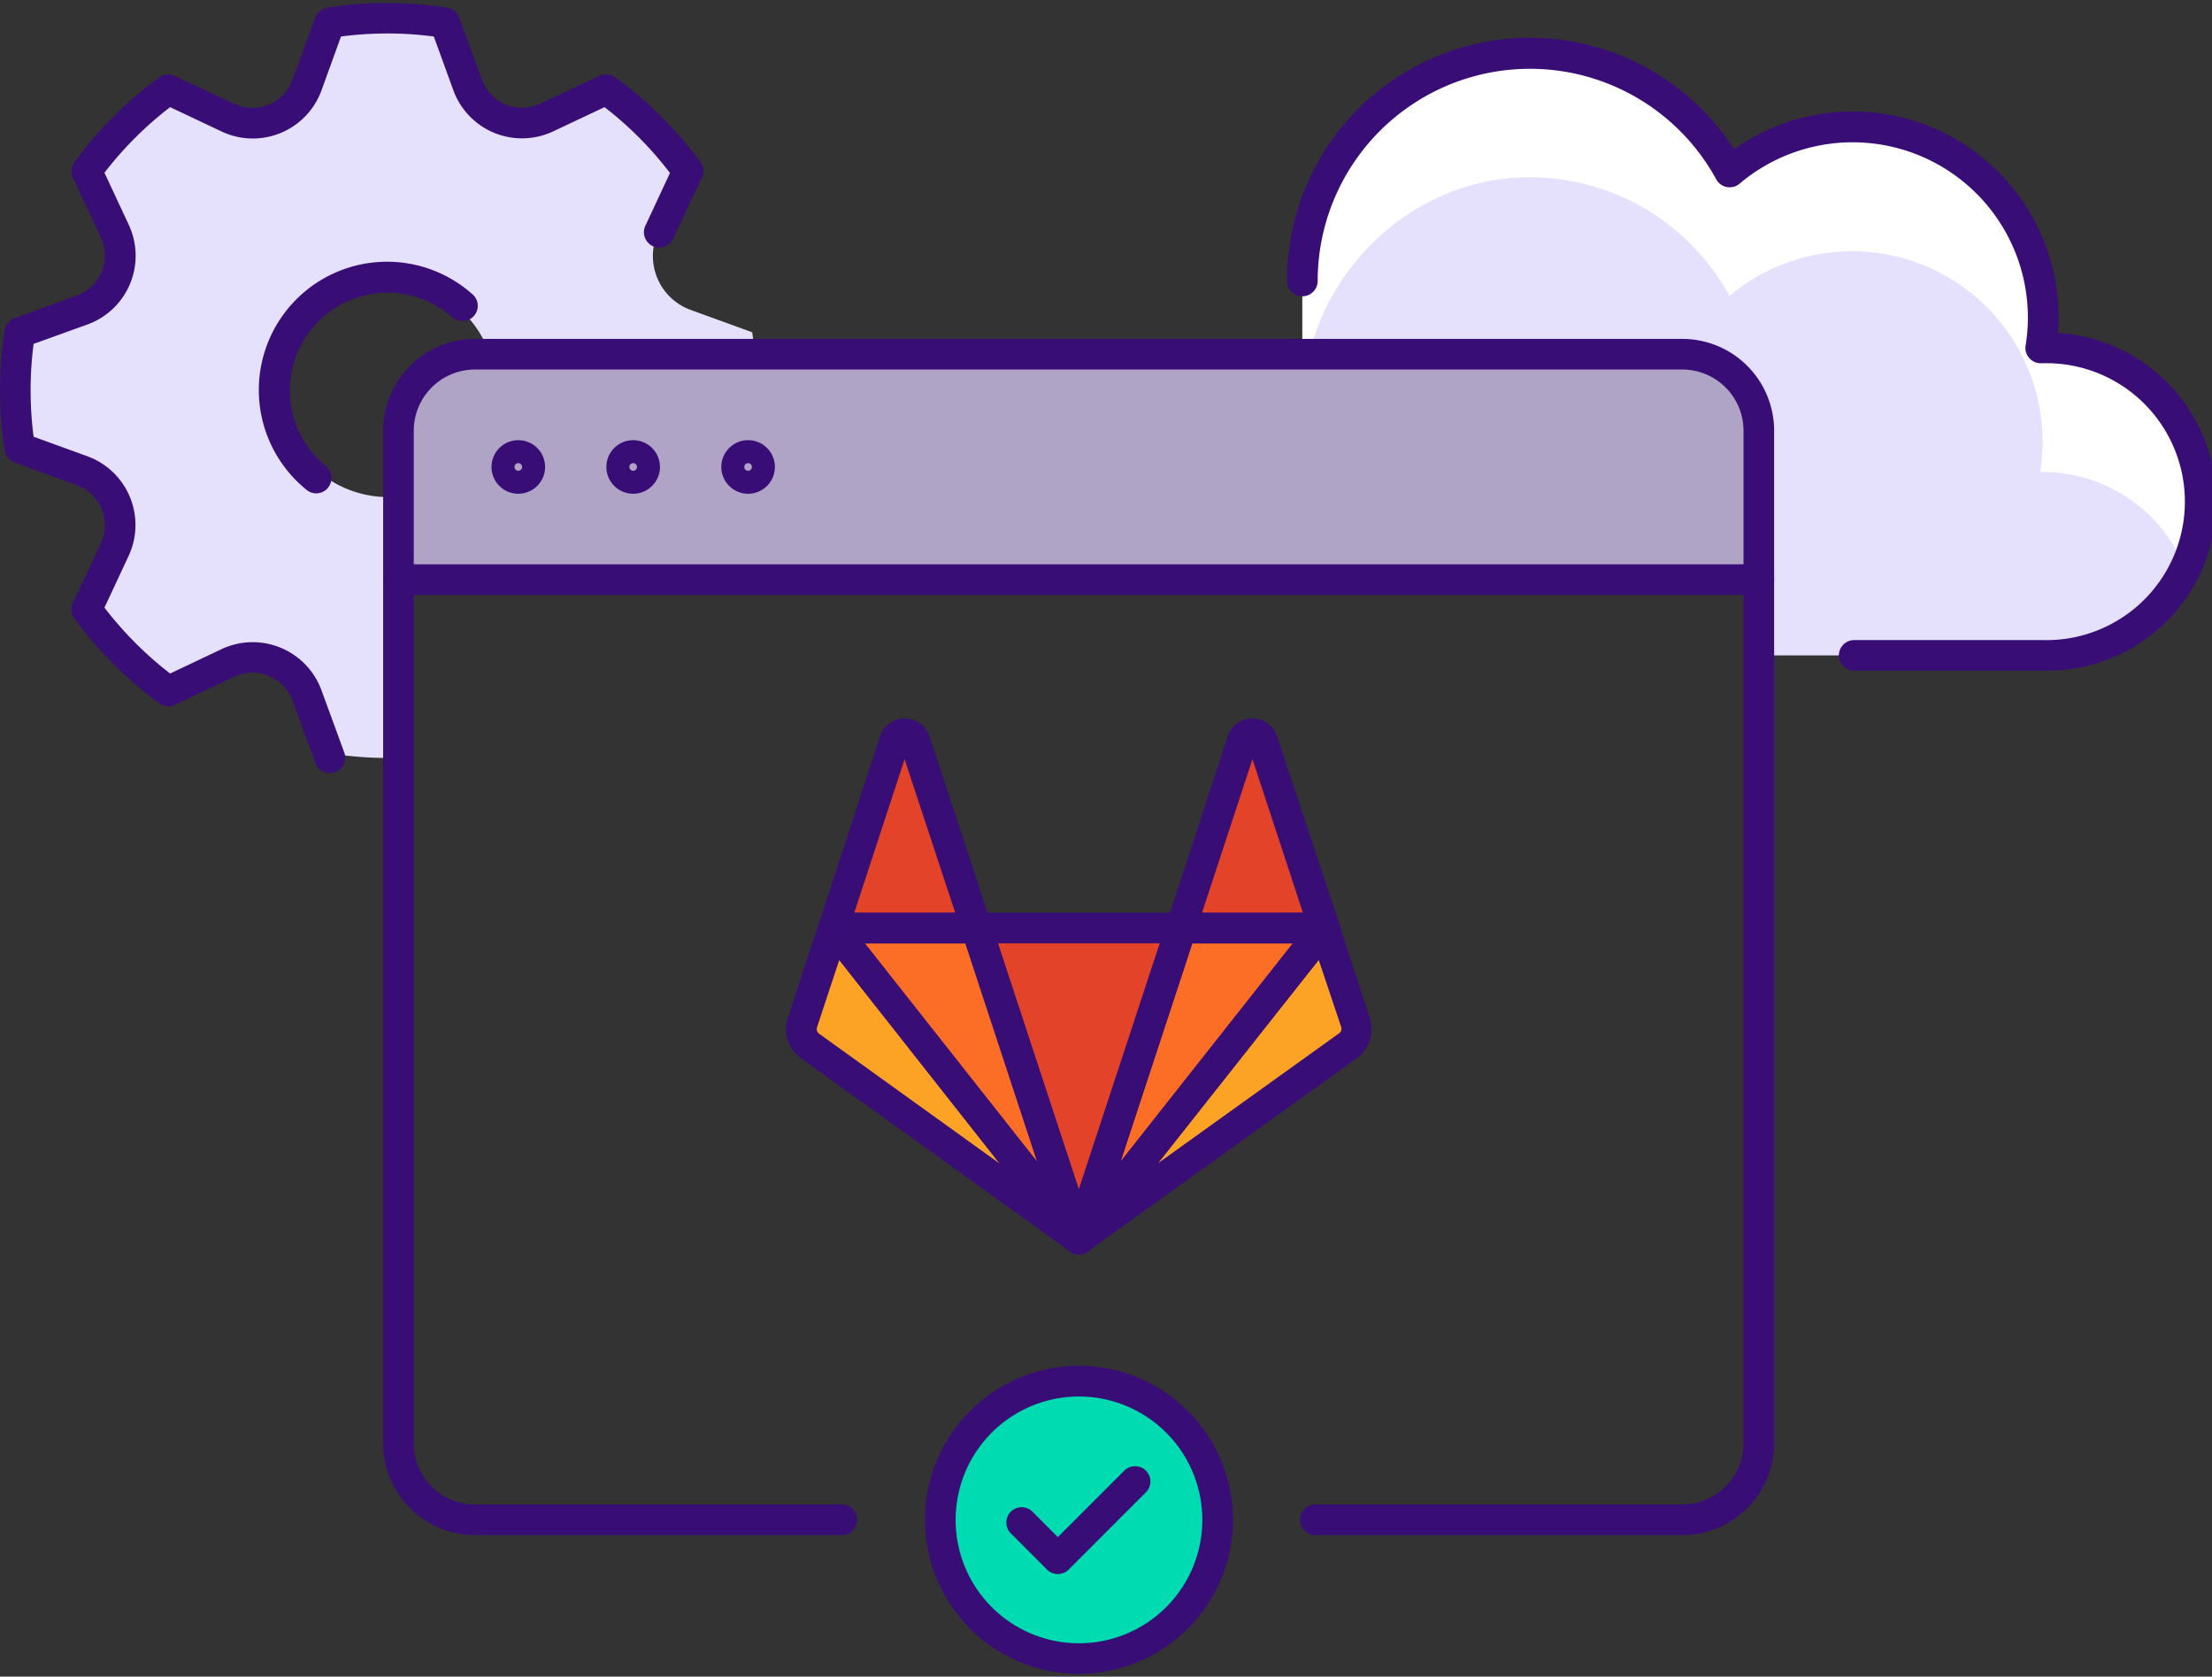 <svg viewBox="0 0 289.06 219.06" xmlns="http://www.w3.org/2000/svg"><rect x="0" y="0" width="289.06" height="219.06" fill="#333333" stroke="none"/><path d="m62.32 46.28h157.26a10.25 10.25 0 0 1 10.25 10.25v19.2a0 0 0 0 1 0 0h-177.76a0 0 0 0 1 0 0v-19.19a10.25 10.25 0 0 1 10.25-10.26z" fill="#afa3c6"/><path d="m229.84 85.63h36.65c10.89 0 20.17-8.47 20.55-19.35a20.08 20.08 0 0 0 -20.04-20.82h-.32a24.9 24.9 0 0 0 -40.61-23 29.73 29.73 0 0 0 -26.17-15.52c-16.34 0-29.71 14-29.71 30.34v9h51.08a8.57 8.57 0 0 1 8.57 8.57z" fill="#e5e0fc"/><path d="m199.9 23.16a29.72 29.72 0 0 1 26.1 15.51 24.9 24.9 0 0 1 40.61 23h.32a20.08 20.08 0 0 1 18.34 11.95 19.42 19.42 0 0 0 1.73-7.34 20.08 20.08 0 0 0 -20-20.82h-.32a24.9 24.9 0 0 0 -40.61-23 29.73 29.73 0 0 0 -26.17-15.52c-16.34 0-29.71 14-29.71 30.34v9h.89c3.23-13.03 14.92-23.11 28.82-23.12z" fill="#fff"/><path d="m52.07 64.88c-.45 0-.91.06-1.37.06a14.07 14.07 0 1 1 13.3-18.66h34.64c-.09-1-.2-1.92-.35-2.87l-8.12-2.95a7.49 7.49 0 0 1 -4.17-10.13l3.65-7.82a48.52 48.52 0 0 0 -10.59-10.51l-7.82 3.6a7.49 7.49 0 0 1 -10.13-4.2l-3-8.12a48.47 48.47 0 0 0 -14.92 0l-3 8.12a7.48 7.48 0 0 1 -10.12 4.2l-7.73-3.6a48.3 48.3 0 0 0 -10.56 10.51l3.65 7.82a7.49 7.49 0 0 1 -4.2 10.13l-8.12 2.95a48.46 48.46 0 0 0 0 14.92l8.12 3a7.44 7.44 0 0 1 4.2 10.13l-3.65 7.82a48.08 48.08 0 0 0 10.56 10.51l7.82-3.65a7.47 7.47 0 0 1 10.12 4.2l3 8.12a48.62 48.62 0 0 0 8.83.55z" fill="#e5e0fc"/><circle cx="140.96" cy="198.57" fill="#00dbb1" r="18.12"/><g fill="#380d75"><path d="m43.09 101a2 2 0 0 1 -1.88-1.32l-3-8.2a5.57 5.57 0 0 0 -7.5-3.11l-7.87 3.73a2 2 0 0 1 -2-.2 50.72 50.72 0 0 1 -11.12-11.09 2 2 0 0 1 -.2-2l3.69-7.89a5.56 5.56 0 0 0 -3.11-7.5l-8.2-3a2 2 0 0 1 -1.29-1.58 50.89 50.89 0 0 1 0-15.68 2 2 0 0 1 1.29-1.58l8.2-3a5.49 5.49 0 0 0 3.18-3.07 5.55 5.55 0 0 0 -.07-4.43l-3.69-7.87a2 2 0 0 1 .2-2 50.77 50.77 0 0 1 11.09-11.1 2 2 0 0 1 2-.2l7.89 3.69a5.56 5.56 0 0 0 7.5-3.11l3-8.2a2 2 0 0 1 1.58-1.29 50.89 50.89 0 0 1 15.68 0 2 2 0 0 1 1.54 1.27l3 8.2a5.56 5.56 0 0 0 7.5 3.11l7.89-3.69a2 2 0 0 1 2 .2 51.16 51.16 0 0 1 11.14 11.09 2 2 0 0 1 .2 2l-3.73 7.92a2 2 0 1 1 -3.62-1.69l3.17-6.81a46.36 46.36 0 0 0 -8.55-8.6l-6.79 3.2a9.55 9.55 0 0 1 -12.95-5.36l-2.57-7.07a46.47 46.47 0 0 0 -12.13 0l-2.56 7.07a9.55 9.55 0 0 1 -13 5.36l-6.77-3.2a46.72 46.72 0 0 0 -8.58 8.57l3.18 6.81a9.55 9.55 0 0 1 -5.36 13l-7.08 2.55a47.35 47.35 0 0 0 0 12.13l7.08 2.57a9.56 9.56 0 0 1 5.36 12.95l-3.18 6.81a47.09 47.09 0 0 0 8.58 8.61l6.77-3.21a9.57 9.57 0 0 1 13 5.37l3 8.19a2 2 0 0 1 -1.91 2.65zm-1.77-36.54a2 2 0 0 1 -1.26-.46 16.76 16.76 0 1 1 21.58-25.64 2 2 0 1 1 -2.63 3 12.77 12.77 0 1 0 -16.43 19.55 2 2 0 0 1 -1.26 3.55z"/><path d="m219.84 200.57h-47.94a2 2 0 0 1 0-4h47.94a8 8 0 0 0 8-8v-132.29a8 8 0 0 0 -8-8h-157.77a8 8 0 0 0 -8 8v132.29a8 8 0 0 0 8 8h47.93a2 2 0 0 1 0 4h-47.93a12 12 0 0 1 -12-12v-132.29a12 12 0 0 1 12-12h157.77a12 12 0 0 1 12 12v132.29a12 12 0 0 1 -12 12z"/><path d="m229.84 77.73h-177.77a2 2 0 0 1 0-4h177.77a2 2 0 0 1 0 4z"/><path d="m267 87.63h-24.7a2 2 0 1 1 0-4h24.7a18.09 18.09 0 1 0 0-36.17h-.29a2 2 0 0 1 -1.54-.69 2 2 0 0 1 -.47-1.62 22.68 22.68 0 0 0 .3-3.66 22.9 22.9 0 0 0 -37.68-17.49 2 2 0 0 1 -1.65.44 2 2 0 0 1 -1.39-1 27.74 27.74 0 0 0 -52.09 13.27 2 2 0 1 1 -4 0 31.73 31.73 0 0 1 58.41-17.22 26.89 26.89 0 0 1 42.4 22.01c0 .68 0 1.36-.08 2a22.09 22.09 0 0 1 -1.92 44.13z"/><path d="m141 218.69a20.12 20.12 0 1 1 20.12-20.12 20.13 20.13 0 0 1 -20.12 20.12zm0-36.23a16.12 16.12 0 1 0 16.12 16.11 16.13 16.13 0 0 0 -16.12-16.11z"/></g><path d="m141 162.38 13.36-40.63h-26.77z" fill="#e24329"/><path d="m140.94 162.38-13.36-40.63h-18.71z" fill="#fc6d26"/><path d="m108.86 121.76-4.06 12.35a2.72 2.72 0 0 0 1 3.06l35.13 25.22z" fill="#fca326"/><path d="m108.87 121.76h18.72l-8.06-24.46a1.39 1.39 0 0 0 -2.63 0l-8 24.46z" fill="#e24329"/><path d="m141 162.38 13.36-40.63h18.64z" fill="#fc6d26"/><path d="m173 121.76 4.07 12.35a2.72 2.72 0 0 1 -1 3.06l-35.07 25.21z" fill="#fca326"/><path d="m173 121.76h-18.69l8-24.46a1.39 1.39 0 0 1 2.64 0l8 24.46z" fill="#e24329"/><g fill="#380d75"><path d="m141 163.88a2 2 0 0 1 -1.9-1.37l-13.36-40.63a2 2 0 0 1 1.9-2.63h26.72a2 2 0 0 1 1.9 2.63l-13.36 40.63a2 2 0 0 1 -1.9 1.37zm-10.6-40.63 10.6 32.23 10.6-32.23z"/><path d="m141 163.88a2 2 0 0 1 -1.57-.76l-32.07-40.63a2 2 0 0 1 1.57-3.24h18.71a2 2 0 0 1 1.9 1.38l13.36 40.63a2 2 0 0 1 -.95 2.38 2 2 0 0 1 -.95.24zm-28-40.63 22.52 28.53-9.38-28.53z"/><path d="m141 163.9a2 2 0 0 1 -1.16-.38l-35.14-25.23a4.71 4.71 0 0 1 -1.74-5.3l4.04-12.35a2 2 0 0 1 3.47-.61l32.07 40.63a2 2 0 0 1 -1.54 3.24zm-31.33-38.47-2.91 8.81a.75.75 0 0 0 .27.81l23.57 16.95z"/><path d="m127.63 123.27h-18.72a2 2 0 0 1 -1.9-2.62l8-24.47a3.37 3.37 0 0 1 3.25-2.32 3.34 3.34 0 0 1 3.19 2.31l8.06 24.47a2 2 0 0 1 -1.9 2.63zm-16-4h13.2l-6.62-20.08z"/><path d="m141 163.88a2 2 0 0 1 -1-.24 2 2 0 0 1 -.95-2.38l13.36-40.63a2 2 0 0 1 1.9-1.38h18.72a2 2 0 0 1 1.57 3.24l-32.08 40.63a2 2 0 0 1 -1.52.76zm14.81-40.63-9.38 28.53 22.57-28.53z"/><path d="m141 163.88a2 2 0 0 1 -1.57-3.24l32.06-40.64a2 2 0 0 1 3.47.61l4.04 12.39a4.7 4.7 0 0 1 -1.74 5.3l-35.13 25.22a2 2 0 0 1 -1.13.36zm31.33-38.45-21 26.55 23.67-16.98a.71.71 0 0 0 .27-.8z"/><path d="m173.07 123.27h-18.72a2 2 0 0 1 -1.9-2.62l8-24.47a3.34 3.34 0 0 1 3.2-2.32 3.4 3.4 0 0 1 3.22 2.29l8.13 24.49a2 2 0 0 1 -1.9 2.63zm-16-4h13.2l-6.6-20.08z"/><path d="m138.24 205.66a2 2 0 0 1 -1.42-.59l-4.65-4.66a2 2 0 1 1 2.82-2.83l3.25 3.25 8.75-8.75a2 2 0 0 1 2.82 2.83l-10.16 10.16a2 2 0 0 1 -1.41.59z"/><path d="m67.73 64.51a3.5 3.5 0 1 1 3.5-3.5 3.5 3.5 0 0 1 -3.5 3.5zm0-4a.5.5 0 0 0 -.5.5.51.51 0 0 0 .5.5.5.5 0 0 0 .5-.5.5.5 0 0 0 -.5-.5z"/><path d="m82.74 64.51a3.5 3.5 0 1 1 3.5-3.5 3.5 3.5 0 0 1 -3.5 3.5zm0-4a.5.5 0 0 0 -.5.5.51.51 0 0 0 .5.5.5.5 0 0 0 .5-.5.5.5 0 0 0 -.5-.5z"/><path d="m97.76 64.51a3.5 3.5 0 1 1 3.5-3.5 3.5 3.5 0 0 1 -3.5 3.5zm0-4a.5.5 0 0 0 -.5.5.5.5 0 0 0 .5.5.51.51 0 0 0 .5-.5.5.5 0 0 0 -.5-.5z"/></g></svg>